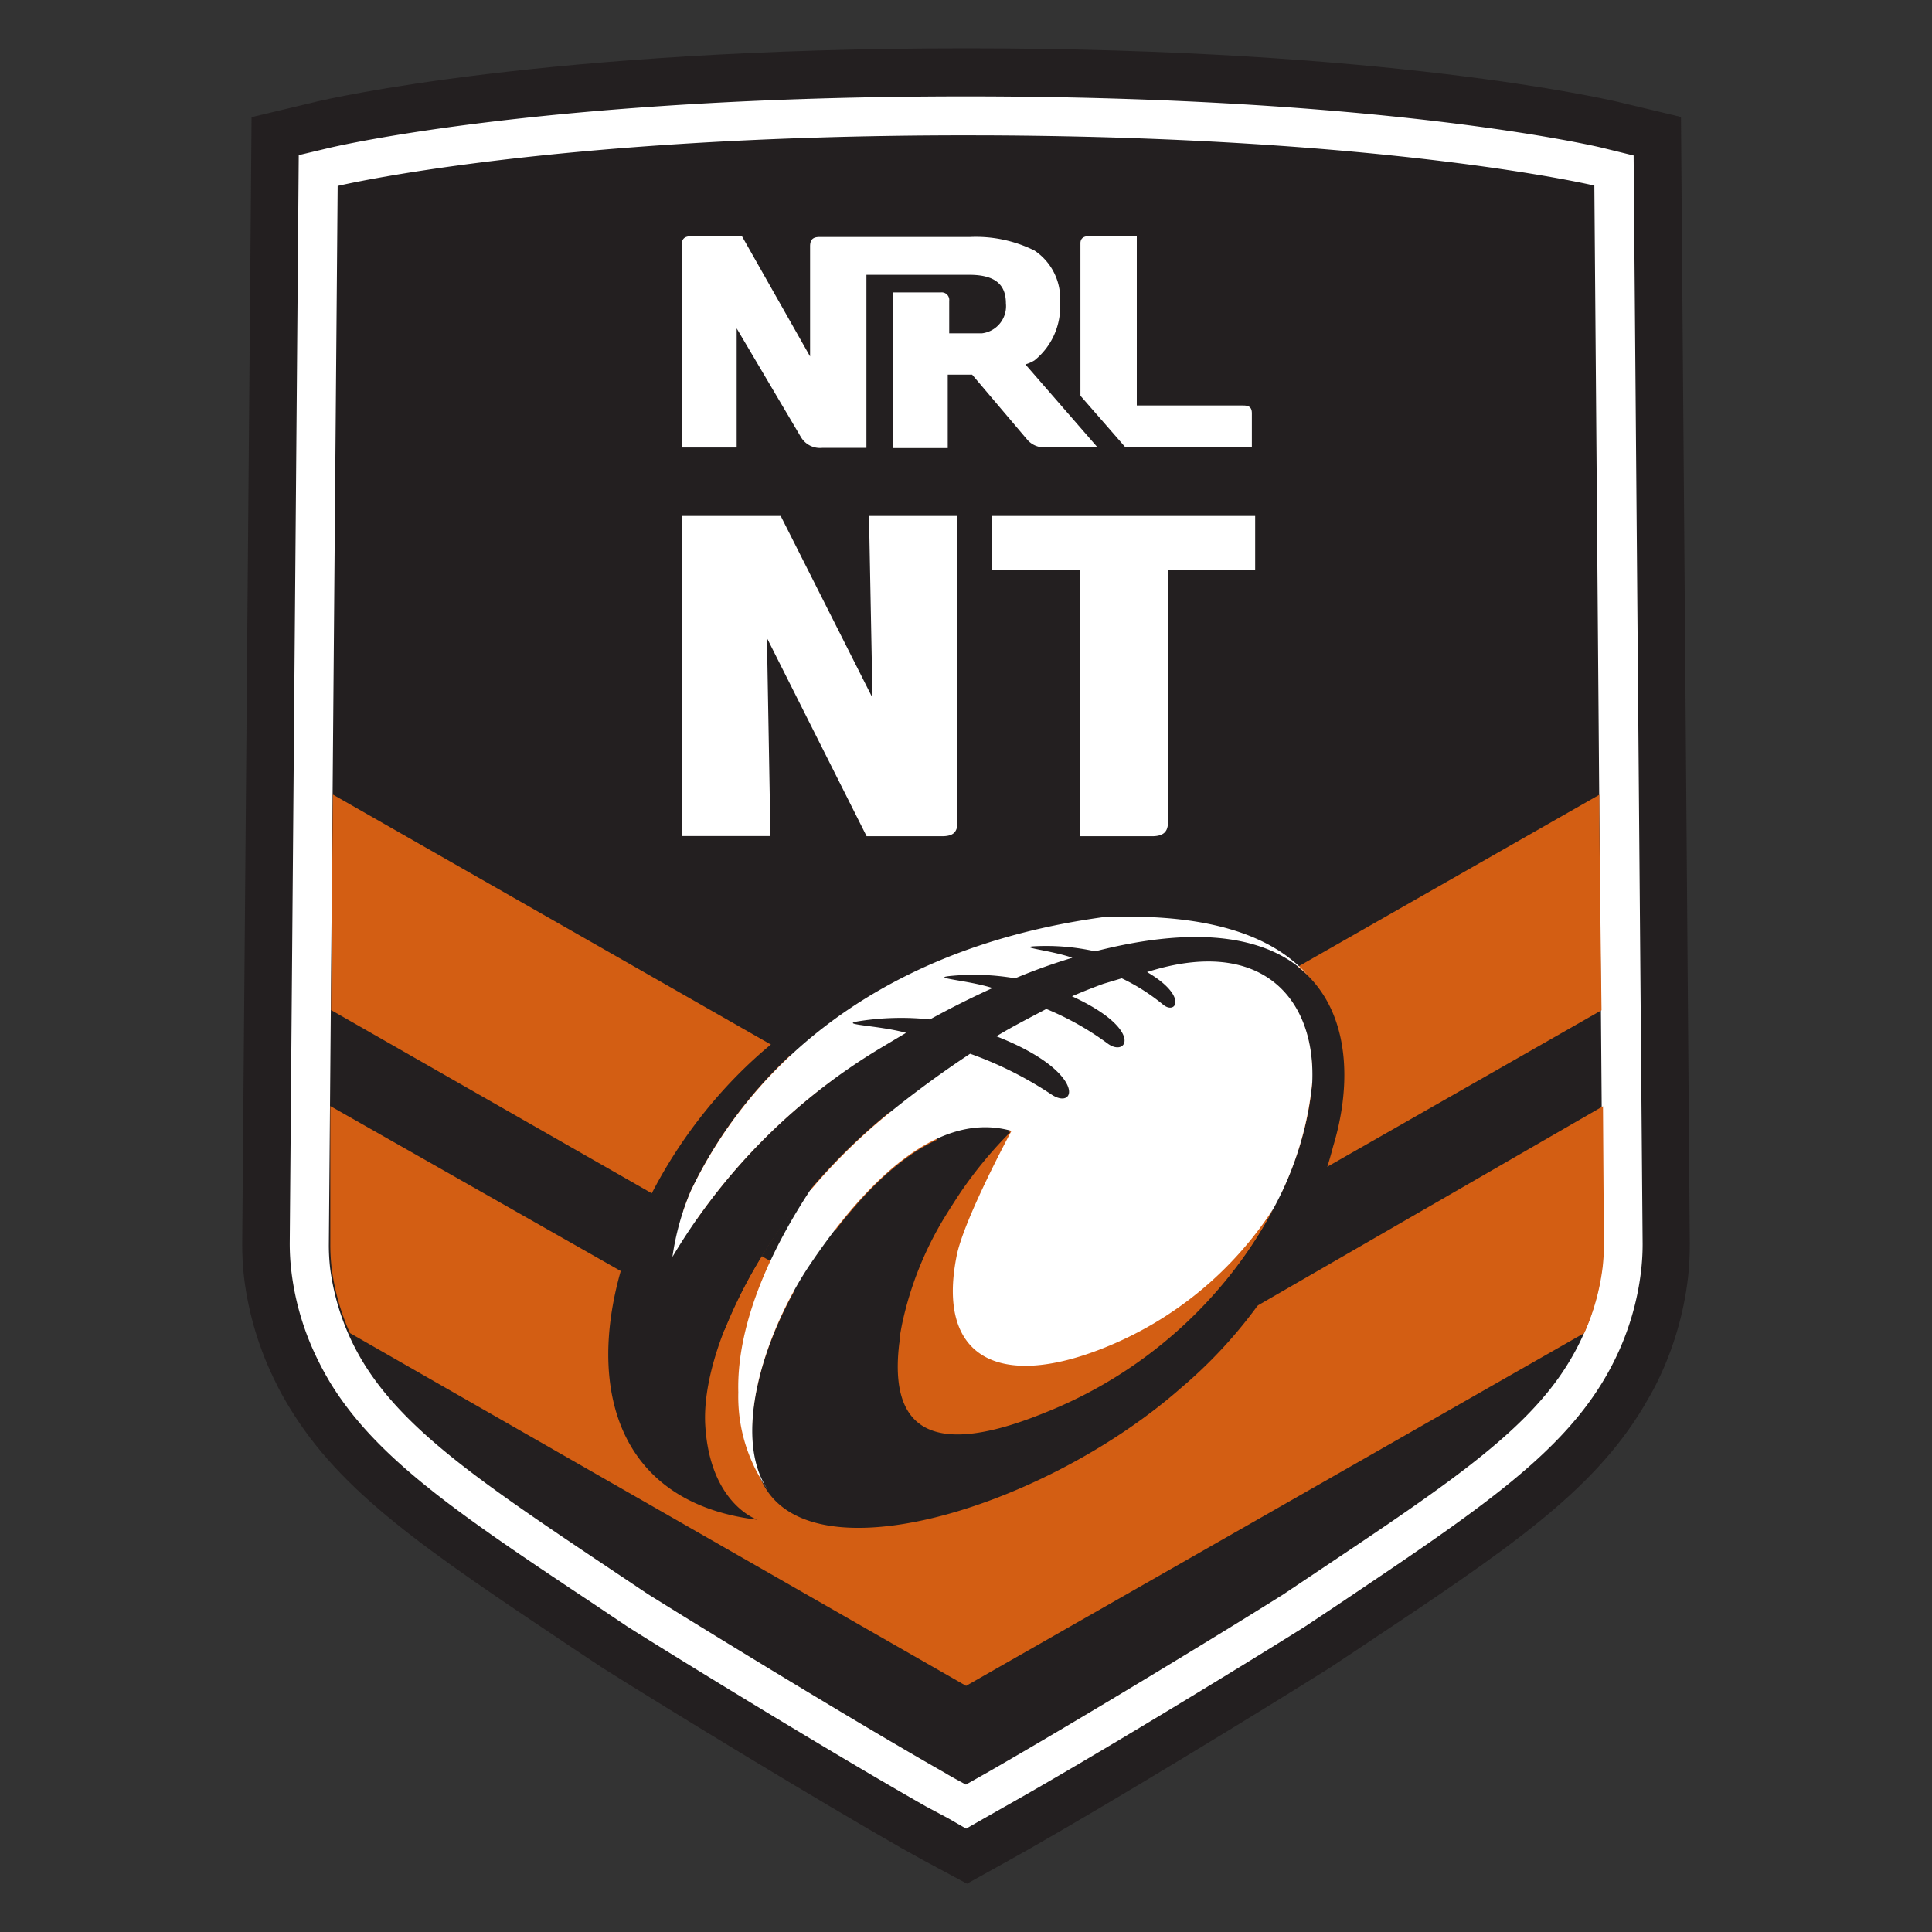 <svg xmlns="http://www.w3.org/2000/svg" fill-rule="evenodd" stroke-linejoin="round" stroke-miterlimit="1.414" clip-rule="evenodd" viewBox="0 0 100 100"><rect x="0" y="0" width="100" height="100" fill="#333333" stroke="none"/><g fill-rule="nonzero"><path fill="#231f20" d="m87.007 6.053-3.42-.817C83.112 5.141 71.855 2.5 50.005 2.5S16.907 5.141 16.441 5.246l-3.42.817-.484 58.301q-.006.882.095 1.757c.233 1.91.796 3.765 1.662 5.482.19.399.418.798.675 1.225 2.688 4.456 7.125 7.42 14.487 12.35l1.729 1.15c3.667 2.308 11.106 6.84 15.542 9.367l1.112.617 2.213 1.188 2.204-1.226 1.064-.598c4.437-2.527 11.885-7.068 15.552-9.377l1.729-1.149c7.353-4.902 11.799-7.866 14.478-12.35.256-.437.484-.827.684-1.235.84-1.7 1.383-3.532 1.605-5.415q.1-.875.095-1.758z"/><path fill="#fff" d="m84.556 8.048-1.548-.38c-.437-.114-11.4-2.679-33.013-2.679-21.612 0-32.537 2.565-33.012 2.679l-1.52.361-.466 56.335q0 .725.086 1.444c.196 1.628.675 3.21 1.415 4.674.162.332.352.674.57 1.045 2.404 3.961 6.65 6.83 13.737 11.542l1.682 1.131c3.638 2.289 11.039 6.802 15.456 9.31l1.14.608.922.532.95-.542 1.054-.598c4.465-2.508 11.885-7.03 15.523-9.31l1.672-1.112c7.068-4.75 11.334-7.6 13.737-11.542.219-.361.409-.703.58-1.045a14.1 14.1 0 0 0 1.415-4.674q.087-.719.086-1.444zm-1.634 57.561v.009a12.35 12.35 0 0 1-1.719 4.893c-2.337 3.876-7.04 6.821-14.754 11.998-3.334 2.1-10.83 6.65-15.409 9.272l-1.045.589s-.817-.437-1.054-.589c-4.56-2.593-12.046-7.172-15.409-9.272-7.705-5.168-12.35-8.094-14.725-11.979a12.4 12.4 0 0 1-1.72-4.893q-.068-.606-.066-1.216l.456-54.796S28.43 7.003 50.005 7.003l1.003.002c20.911.079 31.515 2.601 31.515 2.601l.437 54.787q.017.608-.038 1.216"/><path fill="#d35e13" d="M39.422 65.014 17.135 52.28l.095-11.153 32.775 18.706L82.78 41.137v1.577l.114 9.576-31.636 18.056s12.573-4.548 14.697-7.825a23.16 23.16 0 0 1-11.951 10.631c-5.608 2.263-8.172 1.065-7.402-4.035l-4.663-7.575a26.4 26.4 0 0 0-2.517 3.472l.446.255 9.288 11.507L82.97 57.258l.047 7.125a10 10 0 0 1-.066 1.216 11.9 11.9 0 0 1-.95 3.401L50.005 87.259 18.113 69a12 12 0 0 1-.95-3.391q-.068-.606-.066-1.216v-7.144l20.406 11.59a26.4 26.4 0 0 1 1.919-3.825"/><path fill="#231f20" d="M56.655 49.24a11.7 11.7 0 0 0-3.078-.266c-1.033.048.798.209 1.9.599-.95.285-1.9.627-2.964 1.063a12.5 12.5 0 0 0-3.335-.123c-1.112.109.903.218 2.166.627a47 47 0 0 0-3.239 1.624 14 14 0 0 0-3.601.067c-1.192.179.95.209 2.404.608-.38.228-.779.437-1.178.703a31.24 31.24 0 0 0-10.925 10.915c.165-1.173.485-2.32.95-3.41 2.641-5.596 8.873-12.654 21.85-14.25h-.817a32.9 32.9 0 0 0-14.839 5.168C31.157 59.5 26.34 77.122 39.203 78.661c0 0-2.451-.807-2.698-4.873s3.249-11.182 9.614-16.283a50 50 0 0 1 4.076-2.974 19.2 19.2 0 0 1 4.218 2.119c1.313.877 1.833-1.178-2.85-3.012.845-.503 1.71-.95 2.584-1.415a15 15 0 0 1 3.182 1.833c.982.739 1.9-.722-1.852-2.451.541-.237 1.083-.437 1.624-.646l.95-.285c.769.367 1.49.827 2.147 1.368.658.542 1.302-.437-.836-1.691 5.976-1.9 8.731 1.425 8.55 5.7-.399 5.586-5.054 13.718-13.946 17.243-5.861 2.327-8.398.883-7.277-4.75a17.7 17.7 0 0 1 2.204-5.539q.475-.77.884-1.377a22 22 0 0 1 2.517-3.031c-4.142-1.121-7.923 3.297-10.355 6.888s-4.17 9.139-2.109 11.846c3.145 4.133 14.611.399 21.299-5.491a24.47 24.47 0 0 0 7.876-12.511c1.833-6.052-.285-13.129-12.35-10.089"/><path fill="#fff" d="M41.958 61.6a30.4 30.4 0 0 1 4.18-4.085 54 54 0 0 1 4.076-2.974 19.2 19.2 0 0 1 4.208 2.109c1.311.873 1.834-1.178-2.85-3.012.827-.503 1.71-.95 2.584-1.415a15 15 0 0 1 3.183 1.795c.984.726 1.9-.722-1.853-2.451a30 30 0 0 1 1.625-.646l.95-.285c.769.367 1.49.827 2.147 1.368s1.301-.446-.836-1.691c5.975-1.9 8.73 1.425 8.55 5.7a17.1 17.1 0 0 1-2.005 6.536 18.7 18.7 0 0 1-8.806 7.23c-5.396 2.147-8.636.494-7.6-4.75.361-1.9 2.85-6.508 2.85-6.508h-.057c-4.133-1.121-7.971 3.373-10.355 6.897s-4.095 8.94-2.204 11.695a8.34 8.34 0 0 1-1.53-5.044c-.104-3.763 1.929-7.743 3.724-10.47zm15.2-14.136h.238c5.396-.18 8.55 1.064 10.26 2.974-1.9-1.852-5.368-2.632-10.973-1.197a11.7 11.7 0 0 0-3.078-.266c-1.033.048.789.209 1.9.599a30 30 0 0 0-2.964 1.063 12.5 12.5 0 0 0-3.334-.123c-1.112.109.902.218 2.166.627q-1.65.75-3.24 1.624a14 14 0 0 0-3.638.086c-1.204.188.95.209 2.403.608l-1.178.703a31.2 31.2 0 0 0-10.915 10.896c.165-1.173.485-2.32.95-3.41 2.631-5.52 8.73-12.464 21.403-14.184m-17.28-4.189h-4.56V26.707h5.092l4.75 9.414-.181-9.414h4.579v15.846c0 .541-.237.731-.807.731h-3.895l-5.159-10.26zM64.967 29.5h-4.512v13.053c0 .522-.257.731-.836.731h-3.724V29.5h-4.57v-2.793h13.642zM38.13 23.163h-2.85v-10.45c0-.342.142-.484.484-.484h2.641l3.525 6.222v-5.7c0-.342.142-.484.484-.484h7.781a6.8 6.8 0 0 1 3.353.703 3 3 0 0 1 1.321 2.698 3.57 3.57 0 0 1-1.321 2.983 1.8 1.8 0 0 1-.475.209l3.734 4.294h-2.689a1.15 1.15 0 0 1-.95-.399l-2.85-3.363h-1.263v3.8h-2.85v-8.056h2.489a.392.392 0 0 1 .437.437v1.681h1.691a1.417 1.417 0 0 0 1.244-1.548c0-.95-.522-1.482-1.9-1.482h-5.32v8.958h-2.289a1.15 1.15 0 0 1-1.102-.56l-3.325-5.624zm20.71-2.175h5.51c.323 0 .446.114.446.408v1.758h-6.545l-2.328-2.67V12.59c0-.257.171-.371.466-.371h2.451z"/></g></svg>